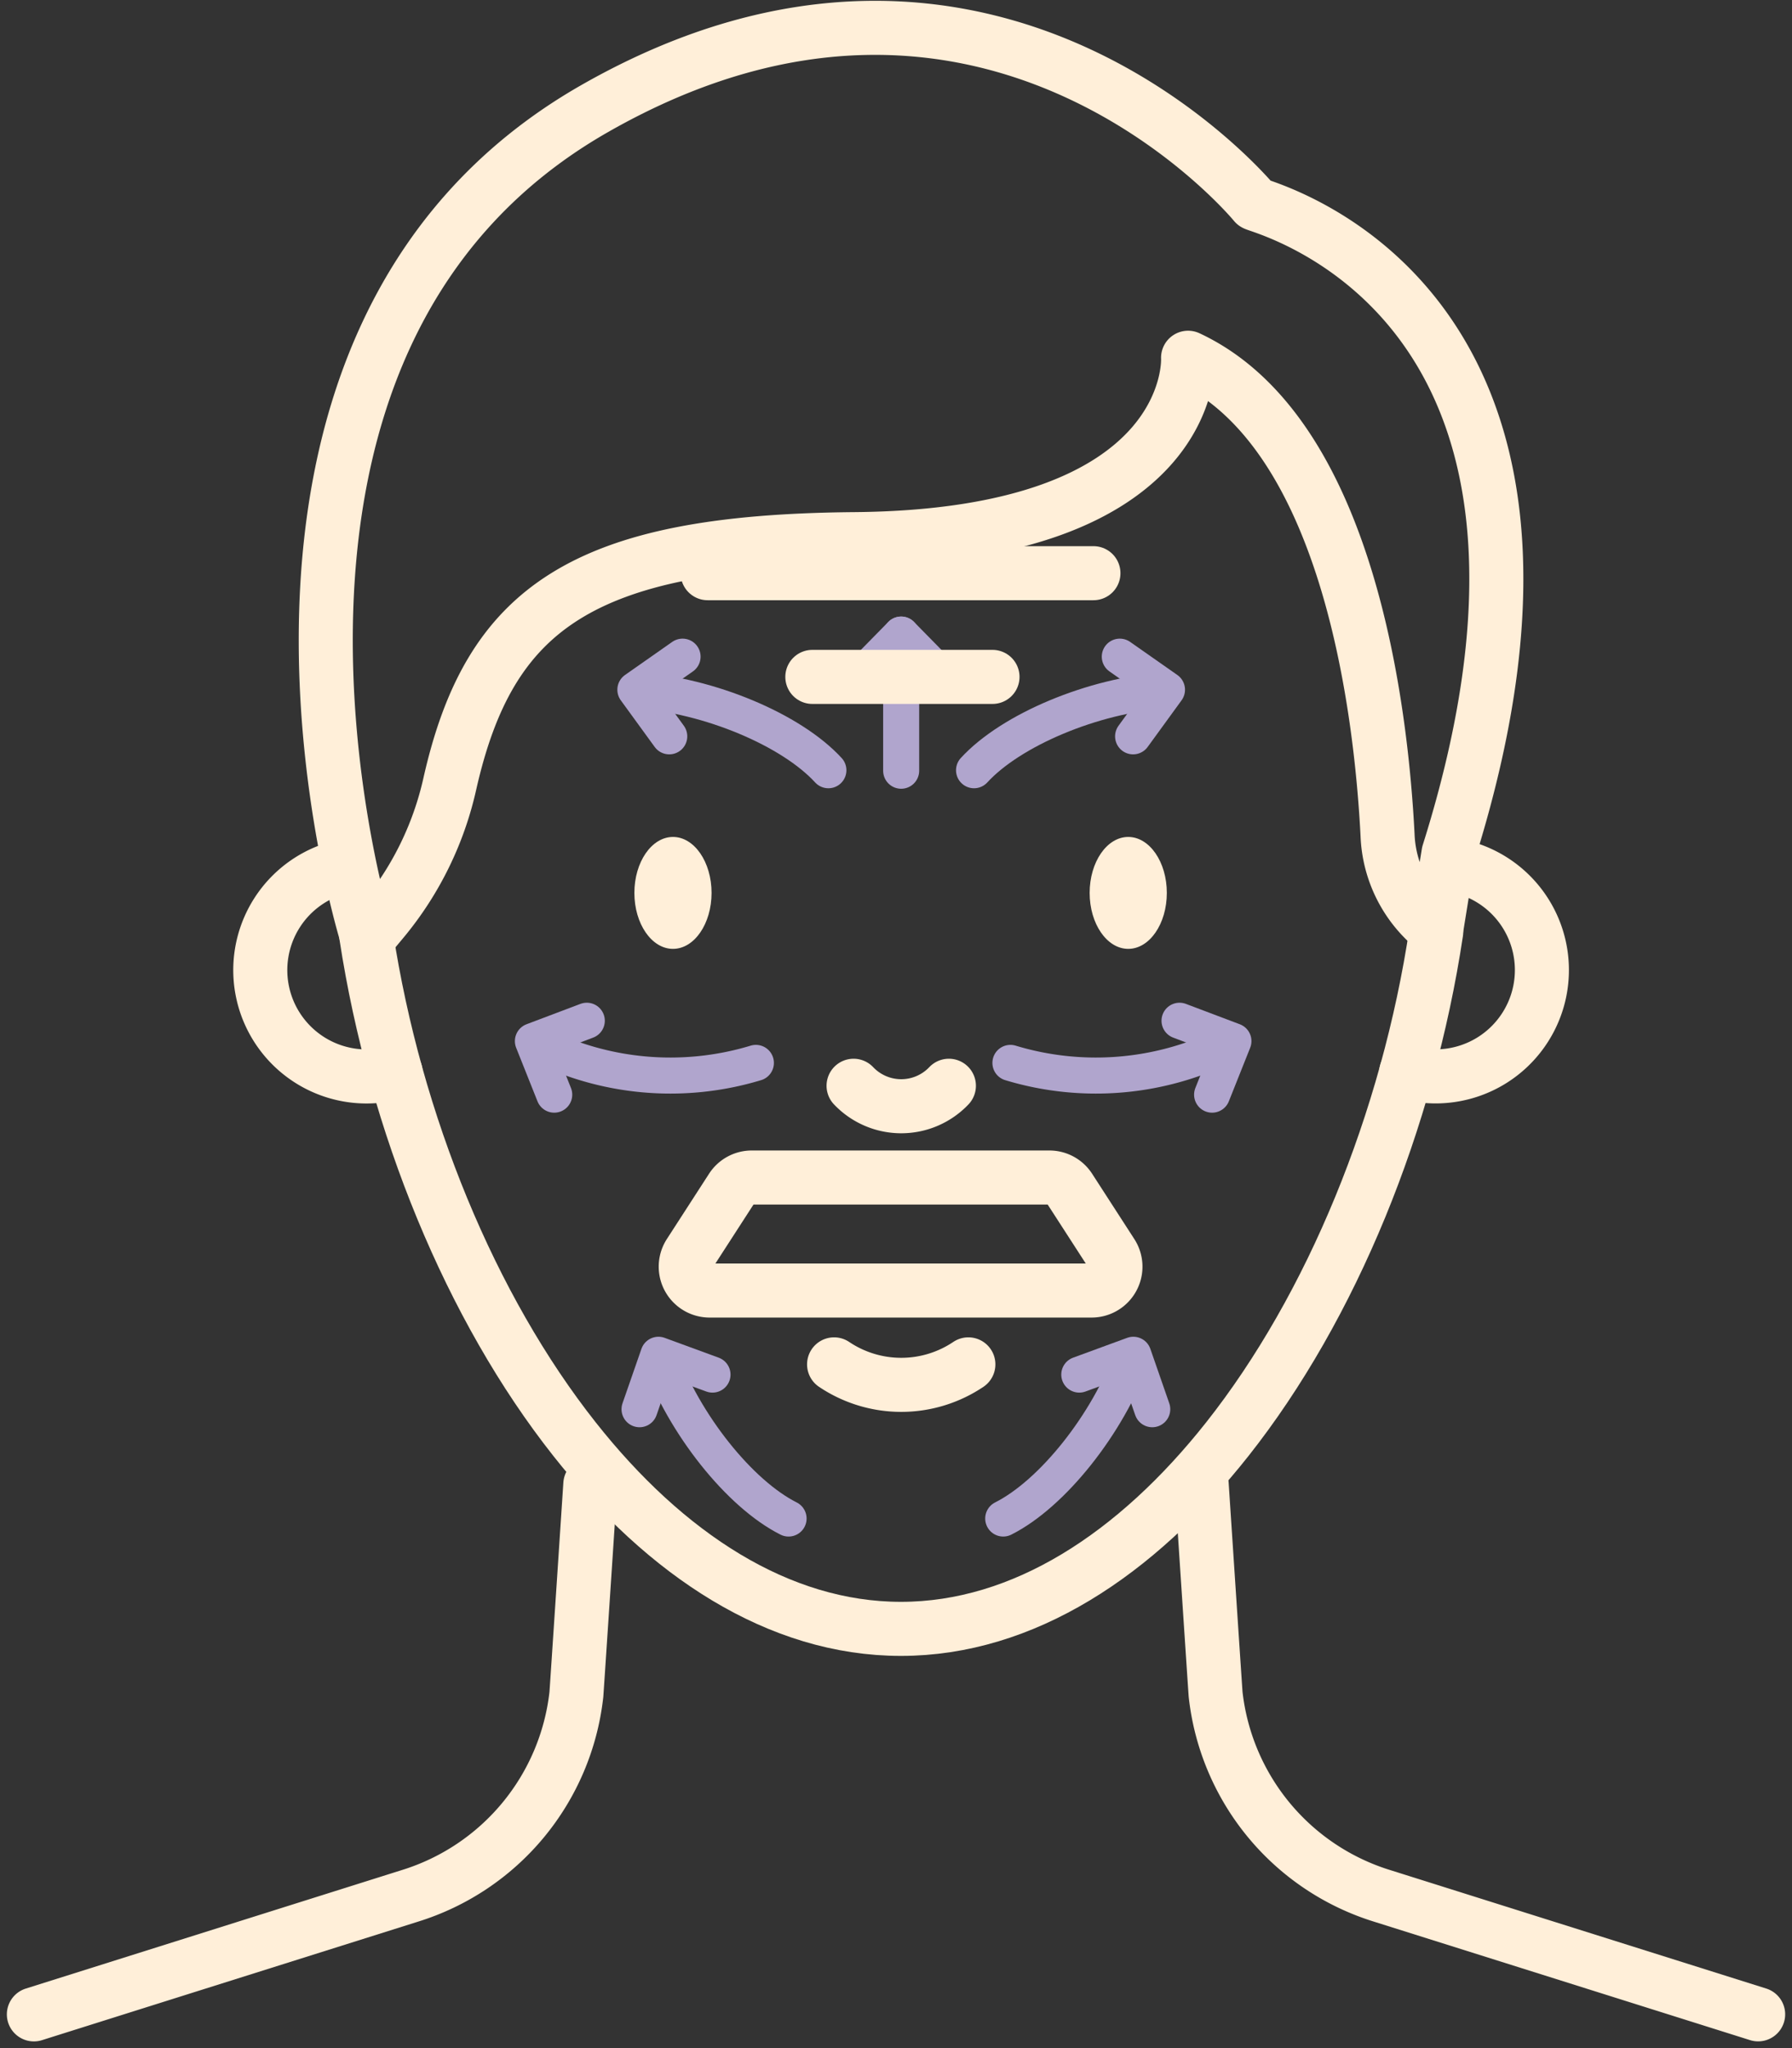 <?xml version="1.0" encoding="UTF-8"?>
<svg xmlns="http://www.w3.org/2000/svg" width="99.467" height="113.645" viewBox="0 0 99.467 113.645">
  <rect x="0" y="0" width="99.467" height="113.645" fill="#333333" stroke="none"/>
  <g id="Group_1277" data-name="Group 1277" transform="translate(-910.619 -3843.697)">
    <g id="Group_1188" data-name="Group 1188">
      <g id="Group_99" data-name="Group 99" transform="translate(-238.24 3151.819)">
        <g id="Group_86" data-name="Group 86" transform="translate(1196.638 727.086)">
          <line id="Line_8" data-name="Line 8" y1="7.555" transform="translate(2.241 0)" fill="none" stroke="#b0a5cd" stroke-linecap="round" stroke-linejoin="round" stroke-width="2"></line>
          <path id="Path_274" data-name="Path 274" d="M1227.172,730.047l2.241-2.281,2.241,2.281" transform="translate(-1227.172 -727.766)" fill="none" stroke="#b0a5cd" stroke-linecap="round" stroke-linejoin="round" stroke-width="2"></path>
        </g>
        <g id="Group_89" data-name="Group 89" transform="translate(1184.127 728.312)">
          <g id="Group_87" data-name="Group 87" transform="translate(18.792)">
            <path id="Path_275" data-name="Path 275" d="M1267.9,737.735l2.62,1.835-1.881,2.586" transform="translate(-1259.805 -737.735)" fill="none" stroke="#b0a5cd" stroke-linecap="round" stroke-linejoin="round" stroke-width="2"></path>
            <path id="Path_276" data-name="Path 276" d="M1255.6,743.032c-4.016.278-8.572,2.192-10.628,4.433" transform="translate(-1244.967 -741.163)" fill="none" stroke="#b0a5cd" stroke-linecap="round" stroke-linejoin="round" stroke-width="2"></path>
          </g>
          <g id="Group_88" data-name="Group 88" transform="translate(0)">
            <path id="Path_277" data-name="Path 277" d="M1194.343,737.735l-2.62,1.835,1.881,2.586" transform="translate(-1191.724 -737.735)" fill="none" stroke="#b0a5cd" stroke-linecap="round" stroke-linejoin="round" stroke-width="2"></path>
            <path id="Path_278" data-name="Path 278" d="M1191.964,743.032c4.016.278,8.572,2.192,10.628,4.433" transform="translate(-1191.879 -741.163)" fill="none" stroke="#b0a5cd" stroke-linecap="round" stroke-linejoin="round" stroke-width="2"></path>
          </g>
        </g>
        <g id="Group_92" data-name="Group 92" transform="translate(1178.438 748.513)">
          <g id="Group_90" data-name="Group 90" transform="translate(26.506 0)">
            <path id="Path_279" data-name="Path 279" d="M1280.13,811.937l2.992,1.13-1.184,2.971" transform="translate(-1270.744 -811.937)" fill="none" stroke="#b0a5cd" stroke-linecap="round" stroke-linejoin="round" stroke-width="2"></path>
            <path id="Path_280" data-name="Path 280" d="M1253.537,816.558a16.363,16.363,0,0,0,12.2-1.095" transform="translate(-1253.537 -814.219)" fill="none" stroke="#b0a5cd" stroke-linecap="round" stroke-linejoin="round" stroke-width="2"></path>
          </g>
          <g id="Group_91" data-name="Group 91" transform="translate(0 0)">
            <path id="Path_281" data-name="Path 281" d="M1181.43,811.937l-2.992,1.13,1.184,2.971" transform="translate(-1178.438 -811.937)" fill="none" stroke="#b0a5cd" stroke-linecap="round" stroke-linejoin="round" stroke-width="2"></path>
            <path id="Path_282" data-name="Path 282" d="M1191.146,816.558a16.363,16.363,0,0,1-12.2-1.095" transform="translate(-1178.769 -814.219)" fill="none" stroke="#b0a5cd" stroke-linecap="round" stroke-linejoin="round" stroke-width="2"></path>
          </g>
        </g>
        <g id="Group_98" data-name="Group 98" transform="translate(1184.357 767.046)">
          <g id="Group_96" data-name="Group 96" transform="translate(0)">
            <path id="Path_287" data-name="Path 287" d="M1192.375,847.633l1.05-3.021,3,1.1" transform="translate(-1192.375 -844.612)" fill="none" stroke="#b0a5cd" stroke-linecap="round" stroke-linejoin="round" stroke-width="2"></path>
            <path id="Path_288" data-name="Path 288" d="M1195.509,844.816c1.365,3.787,4.449,7.647,7.167,9.014" transform="translate(-1194.403 -844.744)" fill="none" stroke="#b0a5cd" stroke-linecap="round" stroke-linejoin="round" stroke-width="2"></path>
          </g>
          <g id="Group_97" data-name="Group 97" transform="translate(20.187)">
            <path id="Path_289" data-name="Path 289" d="M1265.582,847.633l-1.05-3.021-3,1.1" transform="translate(-1257.31 -844.612)" fill="none" stroke="#b0a5cd" stroke-linecap="round" stroke-linejoin="round" stroke-width="2"></path>
            <path id="Path_290" data-name="Path 290" d="M1256.738,844.816c-1.365,3.787-4.449,7.647-7.167,9.014" transform="translate(-1249.571 -844.744)" fill="none" stroke="#b0a5cd" stroke-linecap="round" stroke-linejoin="round" stroke-width="2"></path>
          </g>
        </g>
      </g>
      <g id="Group_805" data-name="Group 805" transform="translate(-389 3703)">
        <g id="Group_653" data-name="Group 653" transform="translate(518 -418)">
          <g id="Group_641" data-name="Group 641" transform="translate(259)">
            <path id="Path_1935" data-name="Path 1935" d="M2554.113,692.6s.759,11.513.775,11.666a13.231,13.231,0,0,0,9.261,11.178L2585,722.01" transform="translate(-1964.794 -51.55)" fill="none" stroke="#ffefd9" stroke-linecap="round" stroke-linejoin="round" stroke-width="3"></path>
            <path id="Path_1936" data-name="Path 1936" d="M2189.708,692.6s-.759,11.513-.775,11.666a13.231,13.231,0,0,1-9.261,11.178l-20.85,6.568" transform="translate(-1634.322 -51.55)" fill="none" stroke="#ffefd9" stroke-linecap="round" stroke-linejoin="round" stroke-width="3"></path>
          </g>
          <g id="Group_637" data-name="Group 637" transform="translate(413.211 -138.751)">
            <g id="Group_629" data-name="Group 629" transform="translate(382.884 698.998)">
              <path id="Path_1891" data-name="Path 1891" d="M731.85,794.739c1.6,10.413,5.8,20.639,11.561,27.924,5.058,6.4,11.328,10.525,18.117,10.525s13.057-4.129,18.116-10.525c5.8-7.333,10.015-17.649,11.594-28.137" transform="translate(-725.996 -744.362)" fill="none" stroke="#ffefd9" stroke-linecap="round" stroke-linejoin="round" stroke-width="3"></path>
              <path id="Path_1892" data-name="Path 1892" d="M728.186,798.993a5.9,5.9,0,1,1-2.774-11.46" transform="translate(-720.703 -741.041)" fill="none" stroke="#ffefd9" stroke-linecap="round" stroke-linejoin="round" stroke-width="3"></path>
              <path id="Path_1893" data-name="Path 1893" d="M729.817,749.283s-10.145-32.768,12.662-45.8c22.014-12.575,36.653,5.261,36.653,5.261.022.165,20.566,4.915,10.758,36.039l-.687,4.259-.026-.02a7,7,0,0,1-2.672-5.239c-.35-6.834-2.135-22.315-11.072-26.484,0,0,.594,9.9-18.525,10.065-15.14.129-20.258,3.859-22.452,13.569a17.978,17.978,0,0,1-3.709,7.563l-.607.727" transform="translate(-723.963 -698.999)" fill="none" stroke="#ffefd9" stroke-linecap="round" stroke-linejoin="round" stroke-width="3"></path>
              <path id="Path_1894" data-name="Path 1894" d="M844.1,787.384a5.9,5.9,0,1,1-2.323,11.529" transform="translate(-778.201 -740.971)" fill="none" stroke="#ffefd9" stroke-linecap="round" stroke-linejoin="round" stroke-width="3"></path>
              <g id="Group_627" data-name="Group 627" transform="translate(20.736 44.887)">
                <path id="Path_1895" data-name="Path 1895" d="M762.895,792.582c0,1.715-.959,3.105-2.142,3.105s-2.142-1.39-2.142-3.105.959-3.105,2.142-3.105S762.895,790.867,762.895,792.582Z" transform="translate(-758.611 -789.477)" fill="#ffefd9"></path>
                <path id="Path_1896" data-name="Path 1896" d="M813.832,792.582c0,1.715-.959,3.105-2.142,3.105s-2.142-1.39-2.142-3.105.959-3.105,2.142-3.105S813.832,790.867,813.832,792.582Z" transform="translate(-784.278 -789.477)" fill="#ffefd9"></path>
              </g>
              <path id="Path_1898" data-name="Path 1898" d="M783.36,816.483a3.648,3.648,0,0,0,5.29,0" transform="translate(-750.457 -757.79)" fill="none" stroke="#ffefd9" stroke-linecap="round" stroke-linejoin="round" stroke-width="3"></path>
              <path id="Path_1899" data-name="Path 1899" d="M781.3,840.207a6.681,6.681,0,0,0,7.453,0" transform="translate(-749.479 -766.056)" fill="none" stroke="#ffefd9" stroke-linecap="round" stroke-linejoin="round" stroke-width="3"></path>
            </g>
          </g>
        </g>
        <path id="Path_1959" data-name="Path 1959" d="M243.792,841.438h-21.2a1.325,1.325,0,0,1-1.113-2.044l2.344-3.626a1.321,1.321,0,0,1,1.11-.6h16.517a1.322,1.322,0,0,1,1.111.6l2.344,3.626A1.324,1.324,0,0,1,243.792,841.438Z" transform="translate(1116.415 -629.137)" fill="none" stroke="#ffefd9" stroke-linecap="round" stroke-linejoin="round" stroke-width="3"></path>
        <g id="Group_656" data-name="Group 656" transform="translate(1361.532 183.95) rotate(180)">
          <line id="Line_271" data-name="Line 271" x2="10" transform="translate(6.823 5.696)" fill="none" stroke="#ffefd9" stroke-linecap="round" stroke-linejoin="round" stroke-width="3"></line>
          <line id="Line_272" data-name="Line 272" x2="21.413" transform="translate(1.221 11.45)" fill="none" stroke="#ffefd9" stroke-linecap="round" stroke-linejoin="round" stroke-width="3"></line>
        </g>
      </g>
    </g>
  </g>
</svg>
